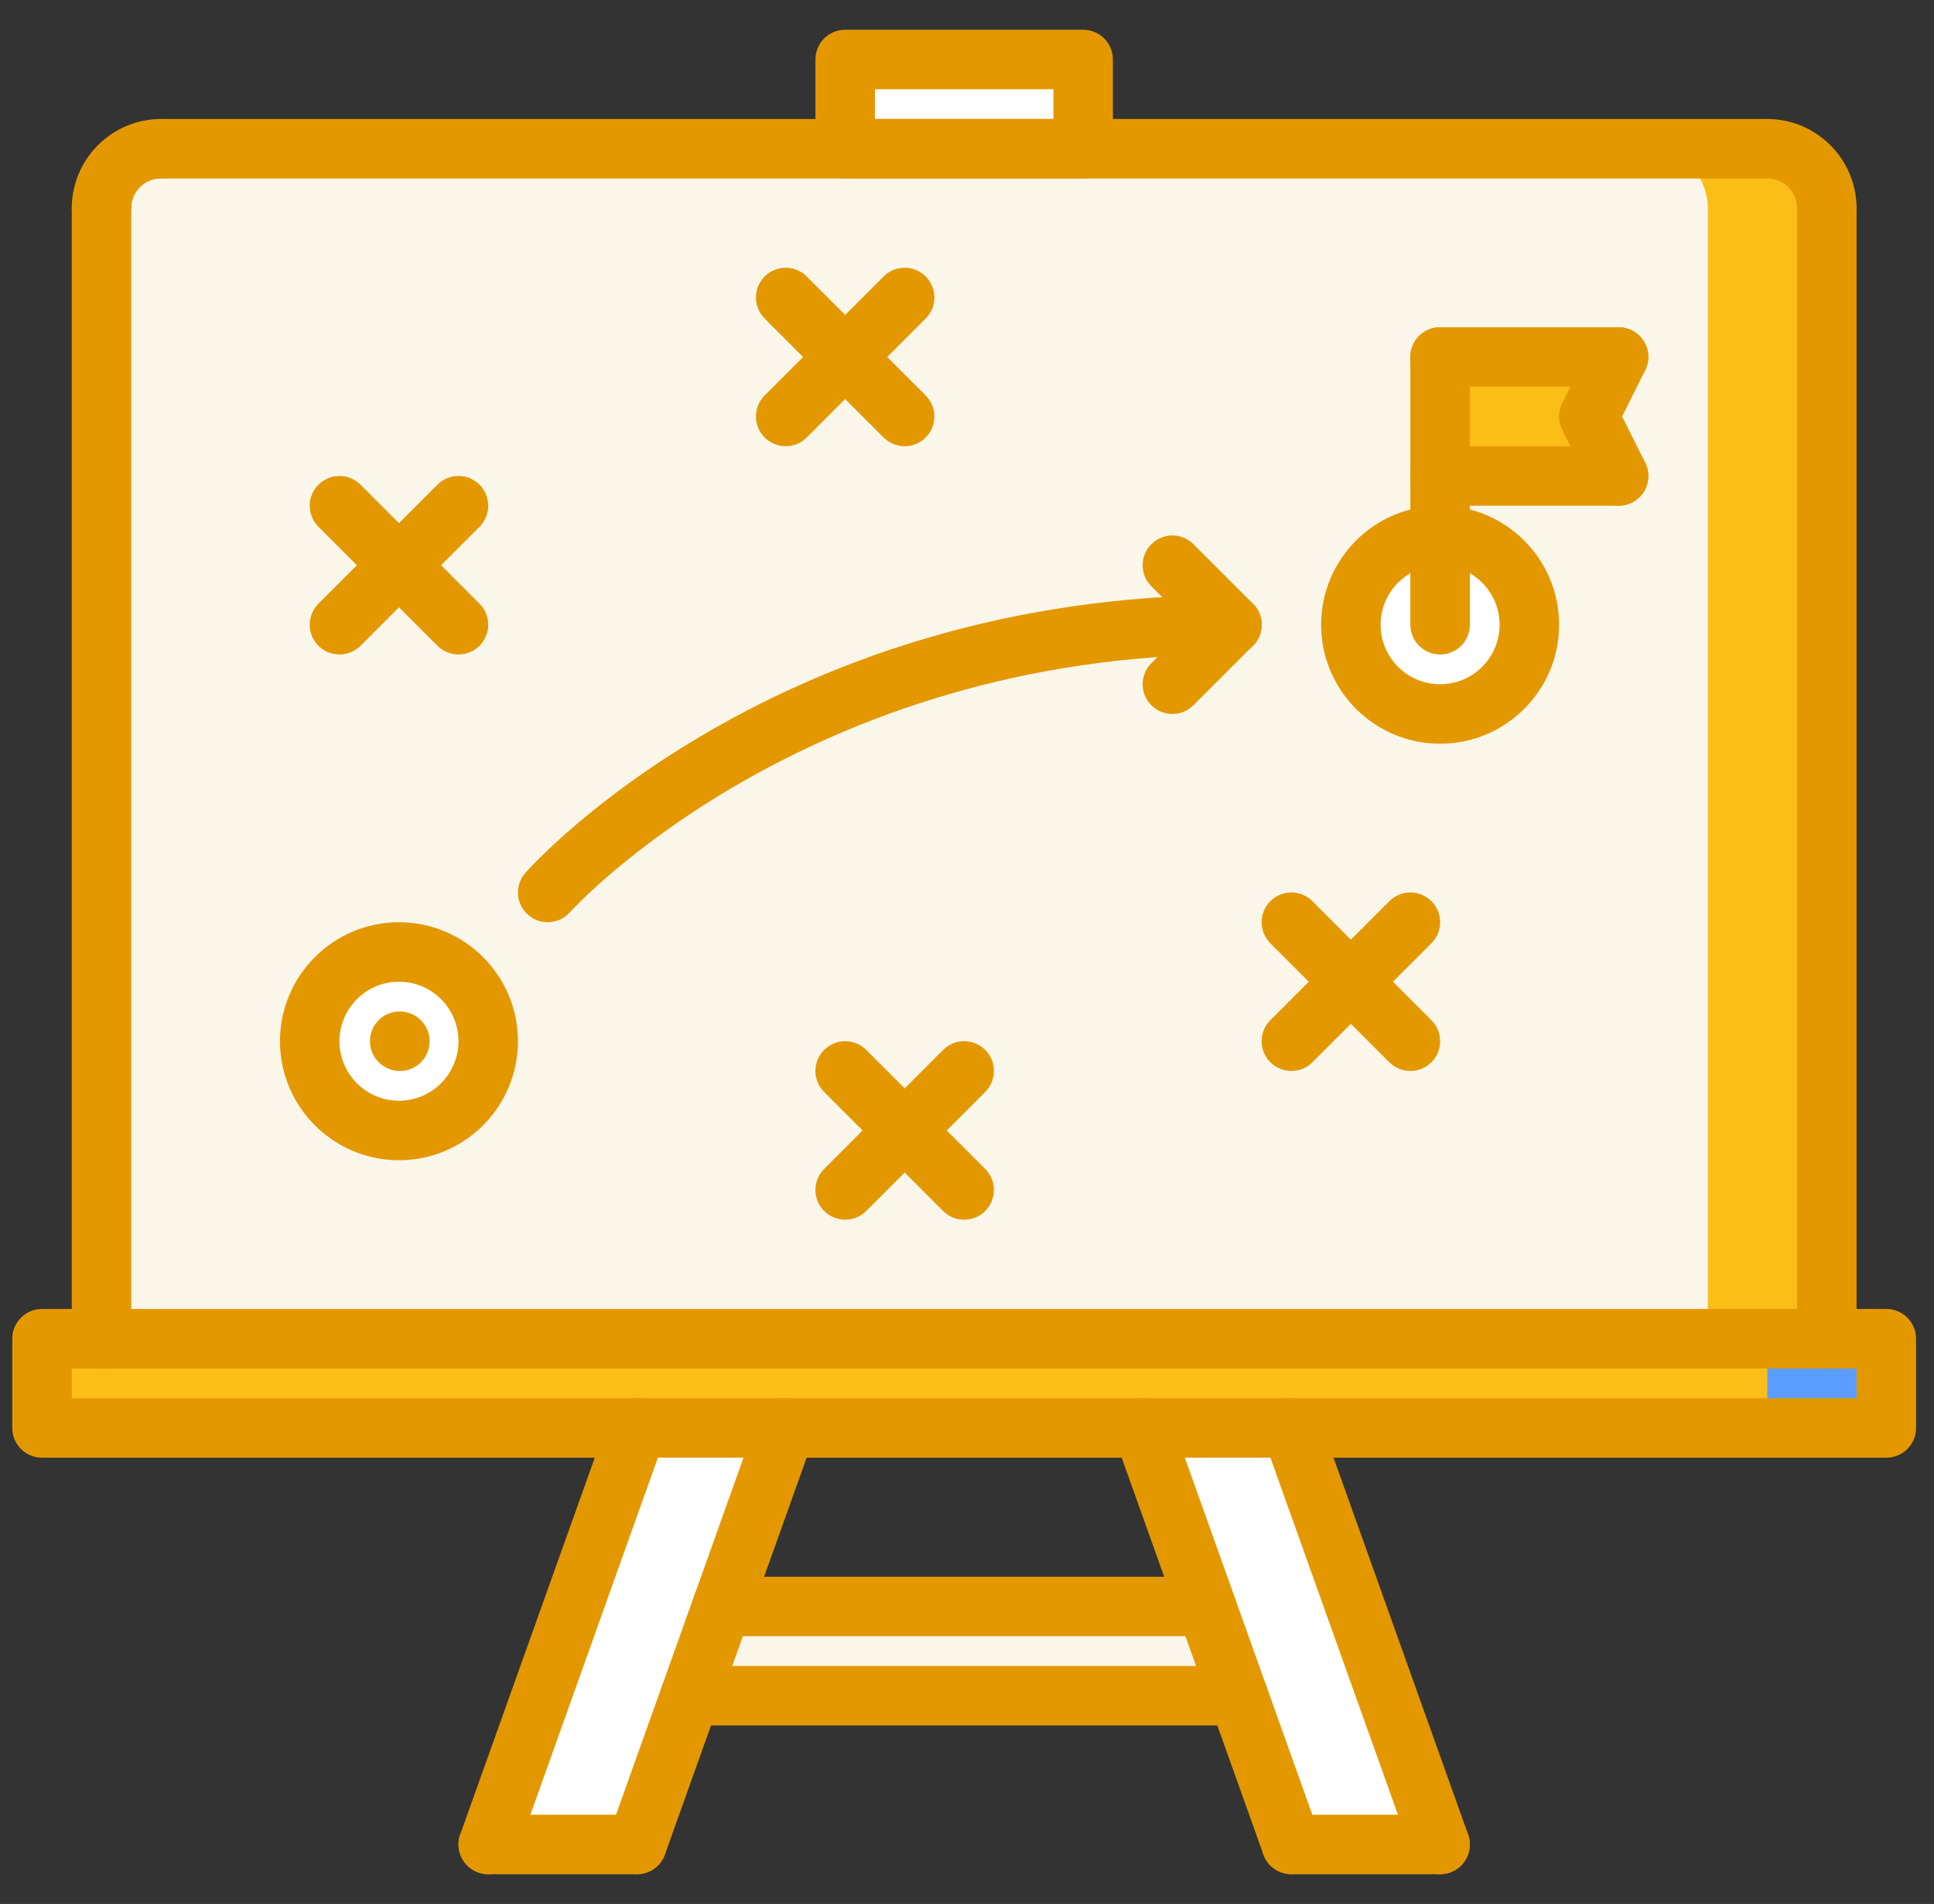 <svg width="64" height="63" viewBox="0 0 64 63" fill="none" xmlns="http://www.w3.org/2000/svg">
<rect x="0" y="0" width="64" height="63" fill="#333333" stroke="none"/>
<g clip-path="url(#clip0_2122_395)">
<path d="M60.453 6.891V44.297H3.359V6.891C3.359 5.798 4.235 4.922 5.328 4.922H58.484C59.577 4.922 60.453 5.798 60.453 6.891Z" fill="#FAF6EA"/>
<path d="M58.484 4.922H54.547C55.639 4.922 56.516 5.798 56.516 6.891V44.297H60.453V6.891C60.453 5.798 59.577 4.922 58.484 4.922Z" fill="#FABE17"/>
<path d="M23.893 53.156H39.919L40.972 56.109H22.84L23.893 53.156Z" fill="#FAF6EA"/>
<path d="M26 47.25L23.893 53.156L22.84 56.109L21.078 61.031H16.156L21.078 47.25H26Z" fill="white"/>
<path d="M42.734 47.25L47.656 61.031H42.734L40.972 56.109L39.919 53.156L37.812 47.25H42.734Z" fill="white"/>
<path d="M62.422 44.297V47.25H1.391V44.297H62.422Z" fill="#FABE17"/>
<path d="M60.453 44.297H58.484V47.25H62.422V44.297H60.453Z" fill="#5C9EFF"/>
<path d="M27.969 1.969H35.844V4.922H27.969V1.969Z" fill="white"/>
<path d="M53.562 11.812L52.578 13.781L53.562 15.75H47.656V11.812H53.562Z" fill="#FABE17"/>
<path d="M50.609 20.672C50.609 22.306 49.29 23.625 47.656 23.625C46.022 23.625 44.703 22.306 44.703 20.672C44.703 19.038 46.022 17.719 47.656 17.719C49.29 17.719 50.609 19.038 50.609 20.672Z" fill="white"/>
<path d="M13.203 31.5C14.837 31.5 16.156 32.819 16.156 34.453C16.156 36.087 14.837 37.406 13.203 37.406C11.569 37.406 10.25 36.087 10.25 34.453C10.25 32.819 11.569 31.5 13.203 31.5Z" fill="white"/>
<path d="M3.359 45.281C2.815 45.281 2.375 44.842 2.375 44.297V6.891C2.375 6.346 2.815 5.906 3.359 5.906C3.904 5.906 4.344 6.346 4.344 6.891V44.297C4.344 44.842 3.904 45.281 3.359 45.281Z" fill="#E49800"/>
<path d="M3.359 7.875C2.815 7.875 2.375 7.435 2.375 6.891C2.375 5.263 3.7 3.938 5.328 3.938C5.873 3.938 6.312 4.377 6.312 4.922C6.312 5.466 5.873 5.906 5.328 5.906C4.785 5.906 4.344 6.347 4.344 6.891C4.344 7.435 3.904 7.875 3.359 7.875Z" fill="#E49800"/>
<path d="M60.453 45.281C59.908 45.281 59.469 44.842 59.469 44.297V6.891C59.469 6.346 59.908 5.906 60.453 5.906C60.998 5.906 61.437 6.346 61.437 6.891V44.297C61.437 44.842 60.998 45.281 60.453 45.281Z" fill="#E49800"/>
<path d="M60.453 7.875C59.908 7.875 59.469 7.435 59.469 6.891C59.469 6.347 59.027 5.906 58.484 5.906C57.94 5.906 57.5 5.466 57.5 4.922C57.5 4.377 57.94 3.938 58.484 3.938C60.112 3.938 61.437 5.263 61.437 6.891C61.437 7.435 60.998 7.875 60.453 7.875Z" fill="#E49800"/>
<path d="M58.484 5.906H5.328C4.783 5.906 4.344 5.466 4.344 4.922C4.344 4.377 4.783 3.938 5.328 3.938H58.484C59.029 3.938 59.469 4.377 59.469 4.922C59.469 5.466 59.029 5.906 58.484 5.906Z" fill="#E49800"/>
<path d="M62.422 48.234H1.391C0.846 48.234 0.406 47.795 0.406 47.25V44.297C0.406 43.752 0.846 43.312 1.391 43.312H62.422C62.966 43.312 63.406 43.752 63.406 44.297V47.25C63.406 47.795 62.966 48.234 62.422 48.234ZM2.375 46.266H61.437V45.281H2.375V46.266Z" fill="#E49800"/>
<path d="M21.078 62.015C20.969 62.015 20.855 61.997 20.747 61.957C20.234 61.774 19.968 61.211 20.152 60.7L25.074 46.919C25.256 46.406 25.821 46.137 26.331 46.324C26.843 46.507 27.11 47.069 26.926 47.581L22.004 61.362C21.861 61.764 21.483 62.015 21.078 62.015Z" fill="#E49800"/>
<path d="M16.156 62.015C16.047 62.015 15.934 61.997 15.825 61.957C15.313 61.774 15.046 61.211 15.23 60.7L20.152 46.919C20.334 46.406 20.899 46.137 21.409 46.324C21.922 46.507 22.188 47.069 22.004 47.581L17.082 61.362C16.94 61.764 16.561 62.015 16.156 62.015Z" fill="#E49800"/>
<path d="M21.078 62.016H16.156C15.611 62.016 15.172 61.576 15.172 61.031C15.172 60.487 15.611 60.047 16.156 60.047H21.078C21.623 60.047 22.062 60.487 22.062 61.031C22.062 61.576 21.623 62.016 21.078 62.016Z" fill="#E49800"/>
<path d="M42.734 62.015C42.33 62.015 41.951 61.764 41.808 61.362L36.886 47.581C36.702 47.069 36.97 46.506 37.482 46.324C37.991 46.139 38.556 46.408 38.739 46.919L43.66 60.7C43.844 61.212 43.577 61.775 43.065 61.957C42.957 61.997 42.843 62.015 42.734 62.015Z" fill="#E49800"/>
<path d="M47.656 62.015C47.251 62.015 46.873 61.764 46.73 61.362L41.808 47.581C41.624 47.069 41.892 46.506 42.404 46.324C42.913 46.139 43.478 46.408 43.66 46.919L48.582 60.7C48.766 61.212 48.499 61.775 47.987 61.957C47.879 61.997 47.765 62.015 47.656 62.015Z" fill="#E49800"/>
<path d="M47.656 62.016H42.734C42.19 62.016 41.75 61.576 41.75 61.031C41.75 60.487 42.19 60.047 42.734 60.047H47.656C48.201 60.047 48.641 60.487 48.641 61.031C48.641 61.576 48.201 62.016 47.656 62.016Z" fill="#E49800"/>
<path d="M39.922 54.141H23.89C23.346 54.141 22.906 53.701 22.906 53.156C22.906 52.612 23.346 52.172 23.89 52.172H39.921C40.465 52.172 40.905 52.612 40.905 53.156C40.905 53.701 40.465 54.141 39.922 54.141Z" fill="#E49800"/>
<path d="M40.976 57.094H22.836C22.292 57.094 21.852 56.654 21.852 56.109C21.852 55.565 22.292 55.125 22.836 55.125H40.976C41.521 55.125 41.96 55.565 41.96 56.109C41.96 56.654 41.521 57.094 40.976 57.094Z" fill="#E49800"/>
<path d="M35.844 5.906H27.969C27.424 5.906 26.984 5.466 26.984 4.922V1.969C26.984 1.424 27.424 0.984 27.969 0.984H35.844C36.388 0.984 36.828 1.424 36.828 1.969V4.922C36.828 5.466 36.388 5.906 35.844 5.906ZM28.953 3.938H34.859V2.953H28.953V3.938Z" fill="#E49800"/>
<path d="M13.203 38.391C11.031 38.391 9.265 36.625 9.265 34.453C9.265 32.282 11.031 30.516 13.203 30.516C15.375 30.516 17.14 32.282 17.14 34.453C17.14 36.625 15.375 38.391 13.203 38.391ZM13.203 32.484C12.117 32.484 11.234 33.367 11.234 34.453C11.234 35.539 12.117 36.422 13.203 36.422C14.289 36.422 15.172 35.539 15.172 34.453C15.172 33.367 14.289 32.484 13.203 32.484Z" fill="#E49800"/>
<path d="M47.656 24.609C45.484 24.609 43.719 22.843 43.719 20.672C43.719 18.5 45.484 16.734 47.656 16.734C49.828 16.734 51.594 18.5 51.594 20.672C51.594 22.843 49.828 24.609 47.656 24.609ZM47.656 18.703C46.57 18.703 45.687 19.586 45.687 20.672C45.687 21.758 46.57 22.641 47.656 22.641C48.742 22.641 49.625 21.758 49.625 20.672C49.625 19.586 48.742 18.703 47.656 18.703Z" fill="#E49800"/>
<path d="M47.656 21.656C47.111 21.656 46.672 21.216 46.672 20.672V11.812C46.672 11.268 47.111 10.828 47.656 10.828C48.201 10.828 48.641 11.268 48.641 11.812V20.672C48.641 21.216 48.201 21.656 47.656 21.656Z" fill="#E49800"/>
<path d="M53.562 12.797H47.656C47.111 12.797 46.672 12.357 46.672 11.812C46.672 11.268 47.111 10.828 47.656 10.828H53.562C54.107 10.828 54.547 11.268 54.547 11.812C54.547 12.357 54.107 12.797 53.562 12.797Z" fill="#E49800"/>
<path d="M53.562 16.734H47.656C47.111 16.734 46.672 16.295 46.672 15.75C46.672 15.205 47.111 14.766 47.656 14.766H53.562C54.107 14.766 54.547 15.205 54.547 15.75C54.547 16.295 54.107 16.734 53.562 16.734Z" fill="#E49800"/>
<path d="M53.563 16.734C53.202 16.734 52.854 16.535 52.681 16.19L51.697 14.221C51.558 13.945 51.558 13.618 51.697 13.34L52.681 11.371C52.925 10.885 53.516 10.69 54.002 10.931C54.489 11.175 54.686 11.766 54.442 12.252L53.679 13.781L54.442 15.31C54.686 15.796 54.489 16.388 54.002 16.631C53.862 16.701 53.711 16.734 53.563 16.734Z" fill="#E49800"/>
<path d="M18.125 30.516C17.893 30.516 17.658 30.434 17.471 30.267C17.064 29.906 17.029 29.283 17.389 28.878C17.723 28.502 25.731 19.688 40.766 19.688C41.31 19.688 41.75 20.127 41.75 20.672C41.75 21.216 41.31 21.656 40.766 21.656C26.605 21.656 18.936 30.1 18.86 30.185C18.666 30.405 18.395 30.516 18.125 30.516Z" fill="#E49800"/>
<path d="M38.797 23.625C38.545 23.625 38.292 23.528 38.101 23.337C37.716 22.951 37.716 22.329 38.101 21.945L40.069 19.976C40.455 19.591 41.077 19.591 41.462 19.976C41.846 20.361 41.846 20.983 41.462 21.368L39.493 23.337C39.301 23.528 39.049 23.625 38.797 23.625Z" fill="#E49800"/>
<path d="M40.766 21.656C40.514 21.656 40.261 21.559 40.069 21.368L38.101 19.399C37.716 19.014 37.716 18.392 38.101 18.007C38.486 17.622 39.108 17.622 39.493 18.007L41.462 19.976C41.846 20.361 41.846 20.983 41.462 21.368C41.27 21.559 41.017 21.656 40.766 21.656Z" fill="#E49800"/>
<path d="M13.232 35.438C12.688 35.438 12.243 34.999 12.243 34.454C12.243 33.91 12.678 33.47 13.222 33.47H13.232C13.776 33.47 14.217 33.91 14.217 34.454C14.217 34.999 13.776 35.438 13.232 35.438Z" fill="#E49800"/>
<path d="M15.172 21.656C14.92 21.656 14.668 21.559 14.476 21.368L10.538 17.43C10.153 17.045 10.153 16.423 10.538 16.038C10.923 15.653 11.545 15.653 11.93 16.038L15.868 19.976C16.253 20.361 16.253 20.983 15.868 21.368C15.676 21.559 15.424 21.656 15.172 21.656Z" fill="#E49800"/>
<path d="M11.234 21.656C10.982 21.656 10.73 21.559 10.538 21.368C10.153 20.983 10.153 20.361 10.538 19.976L14.476 16.038C14.861 15.653 15.483 15.653 15.868 16.038C16.253 16.423 16.253 17.045 15.868 17.43L11.93 21.368C11.739 21.559 11.486 21.656 11.234 21.656Z" fill="#E49800"/>
<path d="M29.937 14.765C29.686 14.765 29.433 14.669 29.241 14.477L25.304 10.54C24.919 10.155 24.919 9.533 25.304 9.148C25.689 8.763 26.311 8.763 26.696 9.148L30.633 13.085C31.018 13.47 31.018 14.092 30.633 14.477C30.442 14.669 30.189 14.765 29.937 14.765Z" fill="#E49800"/>
<path d="M26 14.765C25.748 14.765 25.496 14.669 25.304 14.477C24.919 14.092 24.919 13.47 25.304 13.085L29.241 9.148C29.626 8.763 30.248 8.763 30.633 9.148C31.018 9.533 31.018 10.155 30.633 10.54L26.696 14.477C26.504 14.669 26.252 14.765 26 14.765Z" fill="#E49800"/>
<path d="M31.906 40.359C31.654 40.359 31.402 40.263 31.21 40.071L27.273 36.133C26.888 35.748 26.888 35.126 27.273 34.741C27.658 34.356 28.28 34.356 28.665 34.741L32.602 38.679C32.987 39.064 32.987 39.686 32.602 40.071C32.41 40.263 32.158 40.359 31.906 40.359Z" fill="#E49800"/>
<path d="M27.969 40.359C27.717 40.359 27.464 40.263 27.273 40.071C26.888 39.686 26.888 39.064 27.273 38.679L31.21 34.741C31.595 34.356 32.217 34.356 32.602 34.741C32.987 35.126 32.987 35.748 32.602 36.133L28.665 40.071C28.473 40.263 28.221 40.359 27.969 40.359Z" fill="#E49800"/>
<path d="M46.672 35.437C46.42 35.437 46.167 35.341 45.976 35.149L42.038 31.212C41.653 30.826 41.653 30.204 42.038 29.82C42.423 29.434 43.045 29.434 43.43 29.82L47.368 33.757C47.753 34.142 47.753 34.764 47.368 35.149C47.176 35.341 46.924 35.437 46.672 35.437Z" fill="#E49800"/>
<path d="M42.734 35.437C42.482 35.437 42.23 35.341 42.038 35.149C41.653 34.764 41.653 34.142 42.038 33.757L45.976 29.82C46.361 29.434 46.983 29.434 47.368 29.82C47.753 30.204 47.753 30.826 47.368 31.212L43.43 35.149C43.239 35.341 42.986 35.437 42.734 35.437Z" fill="#E49800"/>
</g>
<defs>
<clipPath id="clip0_2122_395">
<rect width="63" height="63" fill="white" transform="translate(0.406)"/>
</clipPath>
</defs>
</svg>

